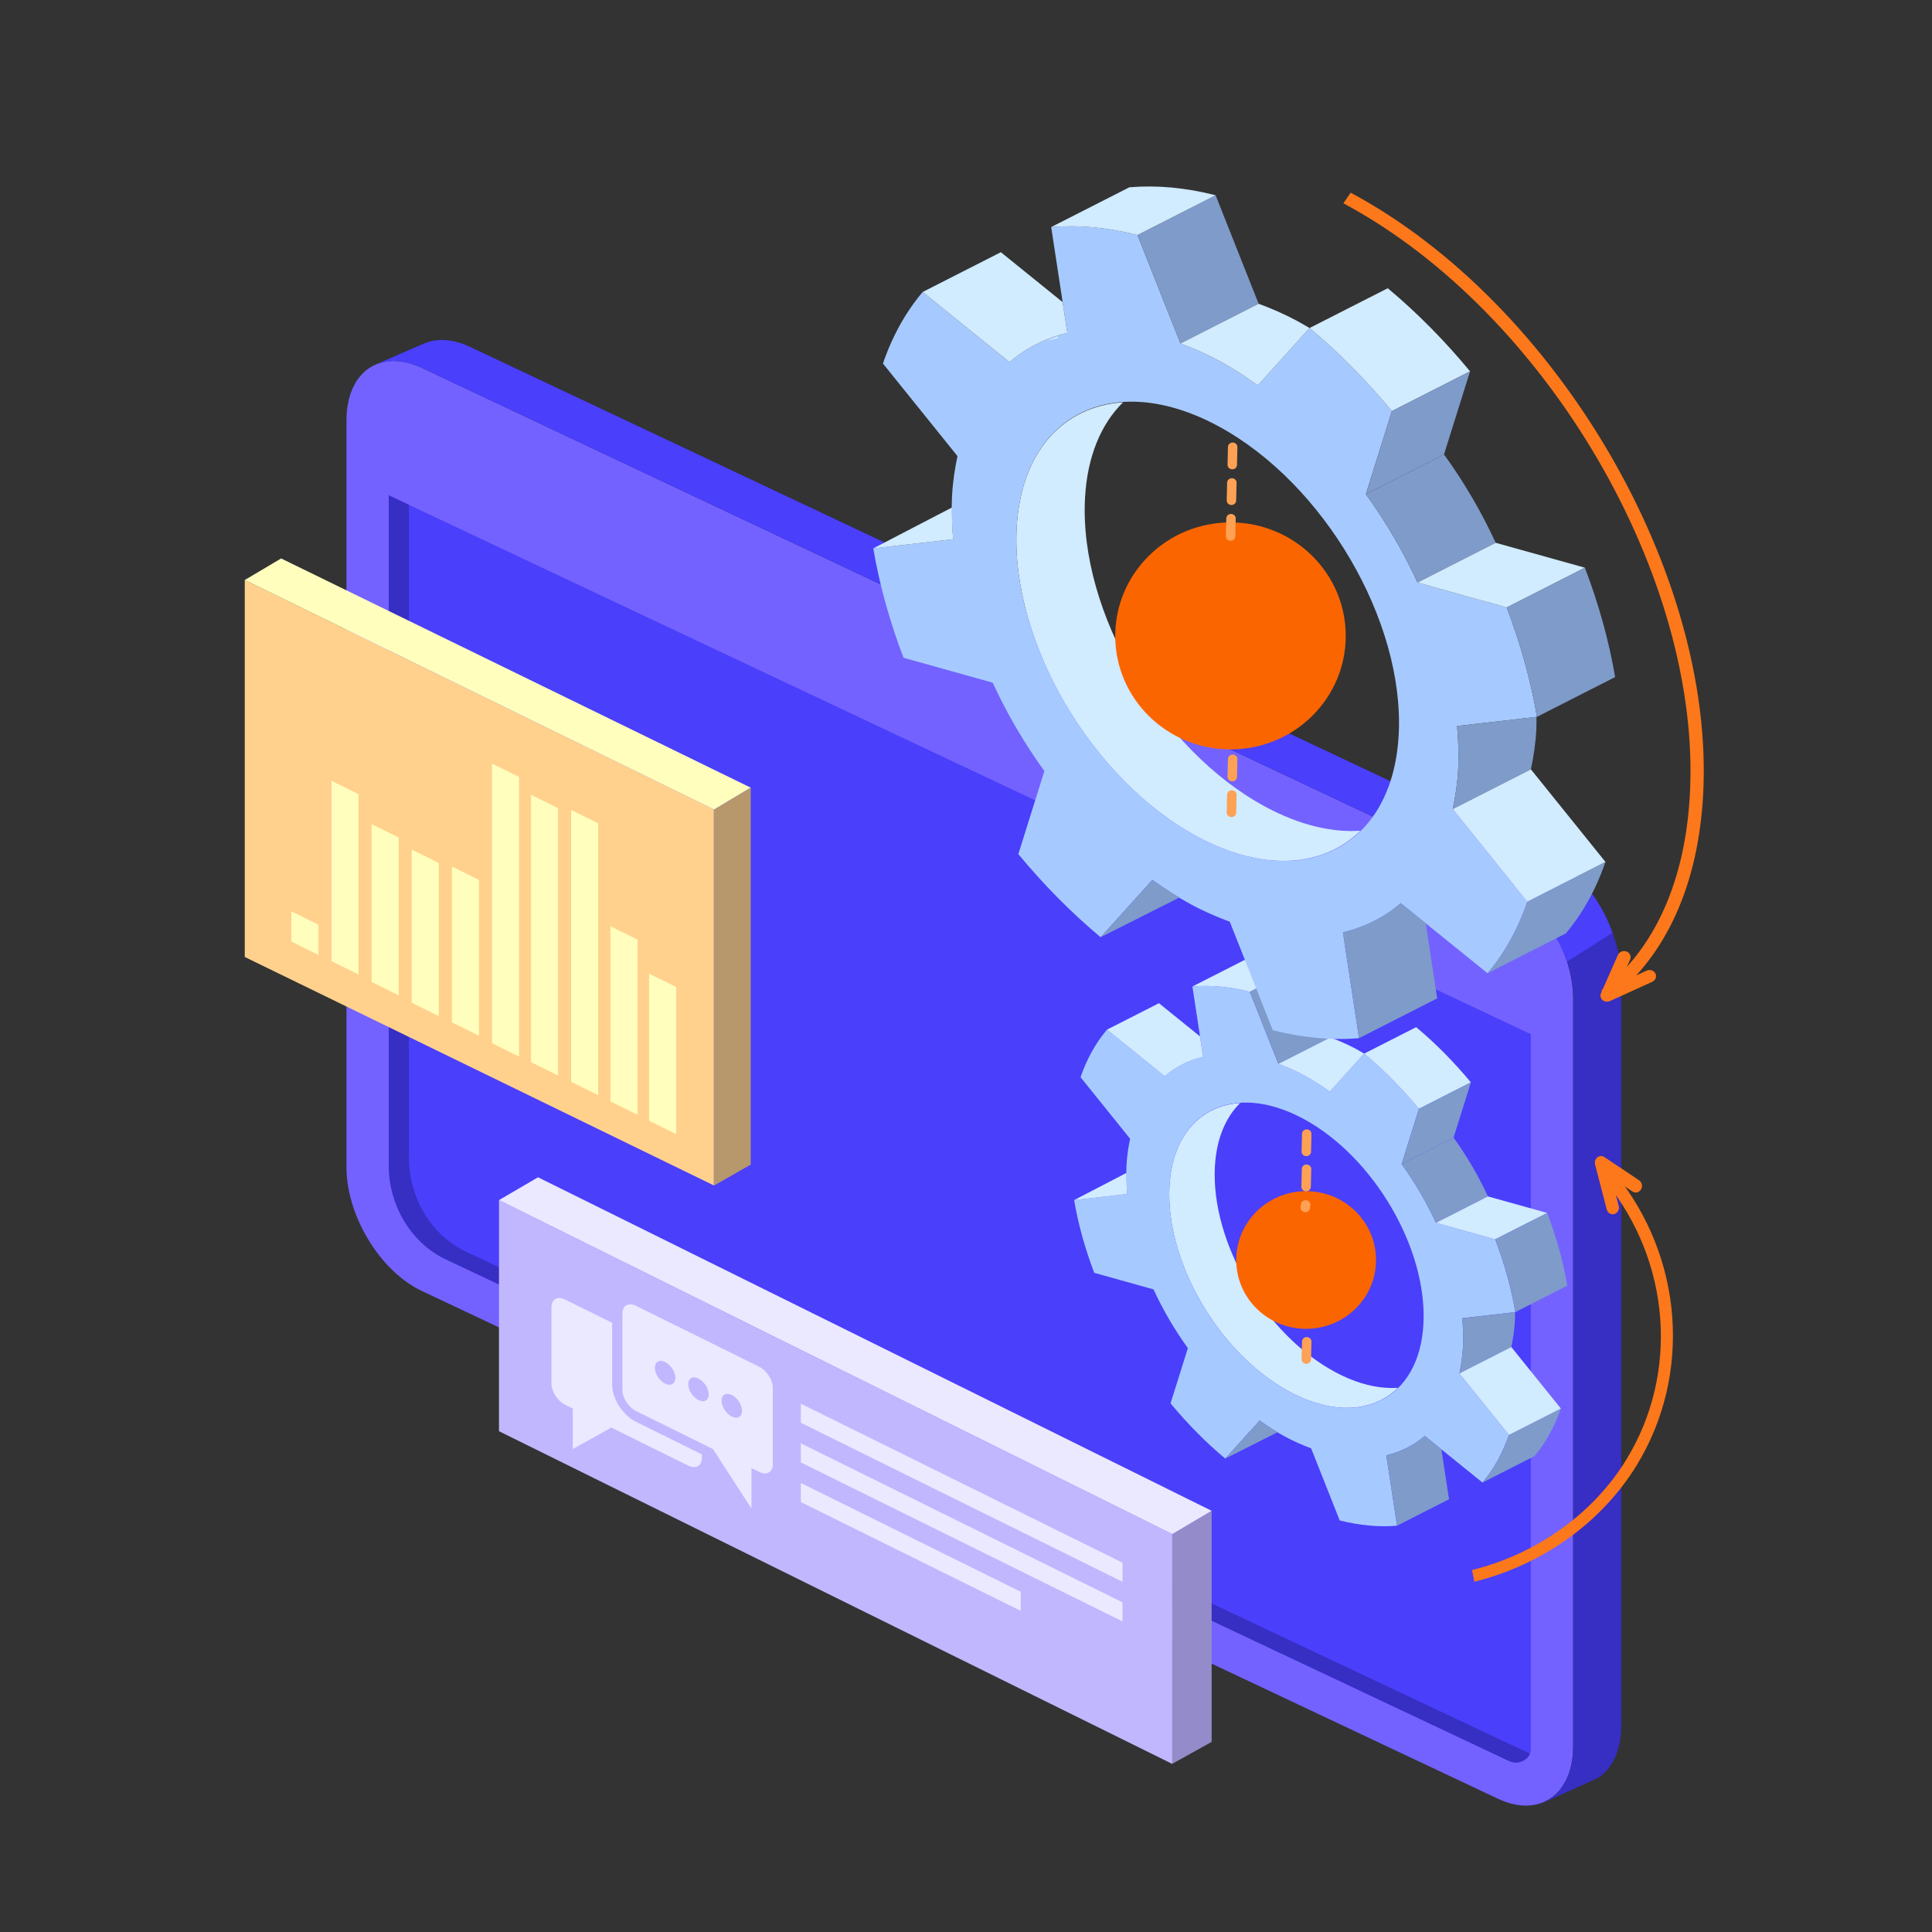 <?xml version="1.0" encoding="UTF-8" standalone="no"?>
<svg
   xmlns:dc="http://purl.org/dc/elements/1.1/"
   xmlns:cc="http://creativecommons.org/ns#"
   xmlns:rdf="http://www.w3.org/1999/02/22-rdf-syntax-ns#"
   xmlns:svg="http://www.w3.org/2000/svg"
   xmlns="http://www.w3.org/2000/svg"
   viewBox="0 0 1333.333 1333.333"
   height="1333.333"
   width="1333.333"
   xml:space="preserve"
   id="svg2"
   version="1.1"><rect x="0" y="0" width="1333.333" height="1333.333" fill="#333333" stroke="none"/><defs
     id="defs6"><clipPath
       id="clipPath18"
       clipPathUnits="userSpaceOnUse"><path
         id="path16"
         d="M 0,0 H 1000 V 1000 H 0 Z" /></clipPath><clipPath
       id="clipPath234"
       clipPathUnits="userSpaceOnUse"><path
         id="path232"
         d="m 542,825.967 h 5.661 v -2.243 H 542 Z" /></clipPath><clipPath
       id="clipPath266"
       clipPathUnits="userSpaceOnUse"><path
         id="path264"
         d="M 577.394,729.78 H 696.728 V 612.263 H 577.394 Z" /></clipPath><clipPath
       id="clipPath270"
       clipPathUnits="userSpaceOnUse"><path
         id="path268"
         d="m 637.061,612.264 c 32.954,0 59.668,26.305 59.668,58.757 0,32.452 -26.714,58.759 -59.668,58.759 -32.953,0 -59.666,-26.307 -59.666,-58.759 0,-32.452 26.713,-58.757 59.666,-58.757" /></clipPath><radialGradient
       id="radialGradient280"
       spreadMethod="pad"
       gradientTransform="matrix(-9.79,-65.977,66.996,-9.633,650.612,708.638)"
       gradientUnits="userSpaceOnUse"
       r="1"
       cy="0"
       cx="0"
       fy="0"
       fx="0"><stop
         id="stop276"
         offset="0"
         style="stop-opacity:1;stop-color:#ffffff" /><stop
         id="stop278"
         offset="1"
         style="stop-opacity:0;stop-color:#ffffff" /></radialGradient><mask
       id="mask282"
       height="1"
       width="1"
       y="0"
       x="0"
       maskUnits="userSpaceOnUse"><g
         id="g292"><g
           id="g290"><g
             id="g288"><g
               id="g286"><path
                 id="path284"
                 style="fill:url(#radialGradient280);stroke:none"
                 d="M -32768,32767 H 32767 V -32768 H -32768 Z" /></g></g></g></g></mask><radialGradient
       id="radialGradient298"
       spreadMethod="pad"
       gradientTransform="matrix(-9.79,-65.977,66.996,-9.633,650.612,708.638)"
       gradientUnits="userSpaceOnUse"
       r="1"
       cy="0"
       cx="0"
       fy="0"
       fx="0"><stop
         id="stop294"
         offset="0"
         style="stop-opacity:1;stop-color:#ffd098" /><stop
         id="stop296"
         offset="1"
         style="stop-opacity:1;stop-color:#ffd098" /></radialGradient><clipPath
       id="clipPath324"
       clipPathUnits="userSpaceOnUse"><path
         id="path322"
         d="m 577.394,671.021 c 0,-32.452 26.715,-58.757 59.666,-58.757 v 0 c 32.955,0 59.669,26.305 59.669,58.757 v 0 c 0,32.451 -26.714,58.759 -59.669,58.759 v 0 c -32.951,0 -59.666,-26.308 -59.666,-58.759" /></clipPath><linearGradient
       id="linearGradient338"
       spreadMethod="pad"
       gradientTransform="matrix(11.124,70.452,-70.452,11.124,624.381,590.71)"
       gradientUnits="userSpaceOnUse"
       y2="0"
       x2="1"
       y1="0"
       x1="0"><stop
         id="stop334"
         offset="0"
         style="stop-opacity:1;stop-color:#ffffff" /><stop
         id="stop336"
         offset="1"
         style="stop-opacity:0;stop-color:#ffffff" /></linearGradient><mask
       id="mask340"
       height="1"
       width="1"
       y="0"
       x="0"
       maskUnits="userSpaceOnUse"><g
         id="g350"><g
           id="g348"><g
             id="g346"><g
               id="g344"><path
                 id="path342"
                 style="fill:url(#linearGradient338);stroke:none"
                 d="M -32768,32767 H 32767 V -32768 H -32768 Z" /></g></g></g></g></mask><linearGradient
       id="linearGradient360"
       spreadMethod="pad"
       gradientTransform="matrix(11.124,70.452,-70.452,11.124,624.381,590.71)"
       gradientUnits="userSpaceOnUse"
       y2="0"
       x2="1"
       y1="0"
       x1="0"><stop
         id="stop356"
         offset="0"
         style="stop-opacity:1;stop-color:#aa3300" /><stop
         id="stop358"
         offset="1"
         style="stop-opacity:1;stop-color:#aa3300" /></linearGradient><clipPath
       id="clipPath370"
       clipPathUnits="userSpaceOnUse"><path
         id="path368"
         d="M 0,0 H 1000 V 1000 H 0 Z" /></clipPath><clipPath
       id="clipPath382"
       clipPathUnits="userSpaceOnUse"><path
         id="path380"
         d="m 640.036,383.55 h 72.372 v -71.271 h -72.372 z" /></clipPath><clipPath
       id="clipPath386"
       clipPathUnits="userSpaceOnUse"><path
         id="path384"
         d="m 676.221,312.279 c 19.986,0 36.186,15.954 36.186,35.635 0,19.681 -16.2,35.636 -36.186,35.636 -19.985,0 -36.186,-15.955 -36.186,-35.636 0,-19.681 16.201,-35.635 36.186,-35.635" /></clipPath><radialGradient
       id="radialGradient396"
       spreadMethod="pad"
       gradientTransform="matrix(-5.937,-40.013,40.631,-5.842,684.439,370.727)"
       gradientUnits="userSpaceOnUse"
       r="1"
       cy="0"
       cx="0"
       fy="0"
       fx="0"><stop
         id="stop392"
         offset="0"
         style="stop-opacity:1;stop-color:#ffffff" /><stop
         id="stop394"
         offset="1"
         style="stop-opacity:0;stop-color:#ffffff" /></radialGradient><mask
       id="mask398"
       height="1"
       width="1"
       y="0"
       x="0"
       maskUnits="userSpaceOnUse"><g
         id="g408"><g
           id="g406"><g
             id="g404"><g
               id="g402"><path
                 id="path400"
                 style="fill:url(#radialGradient396);stroke:none"
                 d="M -32768,32767 H 32767 V -32768 H -32768 Z" /></g></g></g></g></mask><radialGradient
       id="radialGradient414"
       spreadMethod="pad"
       gradientTransform="matrix(-5.937,-40.013,40.631,-5.842,684.439,370.727)"
       gradientUnits="userSpaceOnUse"
       r="1"
       cy="0"
       cx="0"
       fy="0"
       fx="0"><stop
         id="stop410"
         offset="0"
         style="stop-opacity:1;stop-color:#ffd098" /><stop
         id="stop412"
         offset="1"
         style="stop-opacity:1;stop-color:#ffd098" /></radialGradient><clipPath
       id="clipPath440"
       clipPathUnits="userSpaceOnUse"><path
         id="path438"
         d="m 640.035,347.914 c 0,-19.68 16.201,-35.635 36.185,-35.635 v 0 c 19.987,0 36.188,15.955 36.188,35.635 v 0 c 0,19.681 -16.201,35.635 -36.188,35.635 v 0 c -19.984,0 -36.185,-15.954 -36.185,-35.635" /></clipPath><linearGradient
       id="linearGradient454"
       spreadMethod="pad"
       gradientTransform="matrix(6.746,42.727,-42.727,6.746,668.531,299.208)"
       gradientUnits="userSpaceOnUse"
       y2="0"
       x2="1"
       y1="0"
       x1="0"><stop
         id="stop450"
         offset="0"
         style="stop-opacity:1;stop-color:#ffffff" /><stop
         id="stop452"
         offset="1"
         style="stop-opacity:0;stop-color:#ffffff" /></linearGradient><mask
       id="mask456"
       height="1"
       width="1"
       y="0"
       x="0"
       maskUnits="userSpaceOnUse"><g
         id="g466"><g
           id="g464"><g
             id="g462"><g
               id="g460"><path
                 id="path458"
                 style="fill:url(#linearGradient454);stroke:none"
                 d="M -32768,32767 H 32767 V -32768 H -32768 Z" /></g></g></g></g></mask><linearGradient
       id="linearGradient476"
       spreadMethod="pad"
       gradientTransform="matrix(6.746,42.727,-42.727,6.746,668.531,299.208)"
       gradientUnits="userSpaceOnUse"
       y2="0"
       x2="1"
       y1="0"
       x1="0"><stop
         id="stop472"
         offset="0"
         style="stop-opacity:1;stop-color:#aa3300" /><stop
         id="stop474"
         offset="1"
         style="stop-opacity:1;stop-color:#aa3300" /></linearGradient><clipPath
       id="clipPath486"
       clipPathUnits="userSpaceOnUse"><path
         id="path484"
         d="M 0,0 H 1000 V 1000 H 0 Z" /></clipPath></defs><g
     transform="matrix(1.333,0,0,-1.333,0,1333.333)"
     id="g10"><g
       id="g12"><g
         clip-path="url(#clipPath18)"
         id="g14"><g
           transform="translate(256.037,634.852)"
           id="g20"><path
             id="path22"
             style="fill:#ffffff;fill-opacity:1;fill-rule:nonzero;stroke:none"
             d="m 0,0 c -0.056,9.377 -14.463,17.002 -32.18,17.031 -17.717,0.03 -32.035,-7.548 -31.98,-16.925 0.051,-8.581 12.134,-15.675 27.761,-16.843 l 0.027,-4.753 c -2.961,-0.415 -5.149,-1.829 -5.138,-3.531 l 0.095,-16.223 c 0.013,-2.031 3.134,-3.684 6.973,-3.69 l 5.257,-0.008 c 3.838,-0.007 6.94,1.634 6.928,3.666 l -0.096,16.223 c -0.01,1.701 -2.213,3.123 -5.181,3.548 l -0.028,4.753 C -11.948,-15.636 0.05,-8.581 0,0" /></g><g
           transform="translate(775.43,69.034)"
           id="g24"><path
             id="path26"
             style="fill:#7362ff;fill-opacity:1;fill-rule:nonzero;stroke:none"
             d="m 0,0 -557.01,262.832 c -21.565,10.169 -39.046,38.86 -39.046,64.084 V 713.51 c 0,25.222 17.481,37.427 39.046,27.258 L 0,477.936 C 21.565,467.767 39.047,439.075 39.047,413.852 V 27.258 C 39.047,2.034 21.565,-10.169 0,0" /></g><g
           transform="translate(800.369,557.77)"
           id="g28"><path
             id="path30"
             style="fill:#372ec3;fill-opacity:1;fill-rule:nonzero;stroke:none"
             d="m 0,0 -557.01,262.831 c -8.532,4.023 -16.425,4.545 -22.849,2.145 -0.817,-0.306 -25.575,-11.017 -26.343,-11.416 -0.022,-0.011 -0.037,-0.022 -0.037,-0.022 6.653,3.066 15.092,2.831 24.29,-1.507 l 557.01,-262.832 c 21.565,-10.169 39.047,-38.86 39.047,-64.084 v -386.594 c 0,-15.741 -6.81,-26.408 -17.171,-29.735 0.844,-0.012 1.897,0.315 3.42,1.141 0.494,0.267 26.183,11.784 26.654,12.091 7.417,4.815 12.036,14.339 12.036,27.304 V -64.084 C 39.047,-38.86 21.564,-10.17 0,0" /></g><g
           transform="translate(834.843,517.307)"
           id="g32"><path
             id="path34"
             style="fill:#4a3ffb;fill-opacity:1;fill-rule:nonzero;stroke:none"
             d="m 0,0 c -6.34,18.189 -19.041,33.186 -34.474,40.464 l -557.01,262.831 c -8.532,4.023 -16.424,4.545 -22.849,2.144 -0.816,-0.305 -25.575,-11.016 -26.343,-11.416 -0.021,-0.01 -0.036,-0.021 -0.036,-0.021 6.652,3.066 15.091,2.831 24.289,-1.507 L -59.413,29.663 c 15.114,-7.127 29.395,-26.809 35.886,-44.561" /></g><g
           transform="translate(201.304,743.789)"
           id="g36"><path
             id="path38"
             style="fill:#4a3ffb;fill-opacity:1;fill-rule:nonzero;stroke:none"
             d="m 0,0 v -347.072 c 0,-19.783 10.734,-38.741 28.088,-47.811 l 551.067,-259.995 c 0.206,-0.097 0.519,-0.243 0.913,-0.427 4.978,-2.314 11.175,1.053 11.175,6.079 v 370.242 z" /></g><g
           transform="translate(791.758,92.492)"
           id="g40"><path
             id="path42"
             style="fill:#372ec3;fill-opacity:1;fill-rule:nonzero;stroke:none"
             d="M 0,0 C -0.394,0.183 -0.707,0.329 -0.913,0.426 L -551.98,260.421 c -17.353,9.069 -28.088,28.028 -28.088,47.809 v 338.166 l -10.386,4.901 V 304.225 c 0,-19.784 10.734,-38.742 28.088,-47.811 L -11.299,-3.581 c 0.206,-0.097 0.52,-0.243 0.913,-0.427 4.209,-1.957 9.247,0.168 10.717,3.903 C 0.223,-0.061 0.108,-0.05 0,0" /></g><g
           transform="translate(369.645,581.148)"
           id="g44"><path
             id="path46"
             style="fill:#b6986c;fill-opacity:1;fill-rule:nonzero;stroke:none"
             d="m 0,0 v -194.722 l 19.026,10.873 V 11.326 Z" /></g><g
           transform="translate(369.59,581.241)"
           id="g48"><path
             id="path50"
             style="fill:#ffd18d;fill-opacity:1;fill-rule:nonzero;stroke:none"
             d="M 0,0 V -194.722 L -242.869,-76.453 V 118.723 Z" /></g><g
           transform="translate(126.721,699.964)"
           id="g52"><path
             id="path54"
             style="fill:#fffebd;fill-opacity:1;fill-rule:nonzero;stroke:none"
             d="m 0,0 242.959,-118.814 18.956,11.323 -243.084,118.65 z" /></g><g
           transform="translate(185.628,589.092)"
           id="g56"><path
             id="path58"
             style="fill:#fffebd;fill-opacity:1;fill-rule:nonzero;stroke:none"
             d="M 0,0 -14.013,6.927 V -86.439 L 0,-93.366 Z m 164.43,-99.835 -14.013,6.927 v -76.178 l 14.013,-6.927 z M 27.543,-28.68 v -79.31 l 14.014,-6.927 v 79.311 z m 96.522,13.567 -14.012,6.926 v -140.724 l 14.012,-6.927 z M 83.108,8.899 69.095,15.826 v -144.764 l 14.013,-6.928 z" /></g><g
           transform="translate(330.074,513.764)"
           id="g60"><path
             id="path62"
             style="fill:#fffebd;fill-opacity:1;fill-rule:nonzero;stroke:none"
             d="M 0,0 -14.013,6.928 V -83.754 L 0,-90.681 Z M -179.235,14.661 V -0.954 l 14.013,-6.927 V 7.734 Z m 55.565,38.218 -14.014,6.928 v -81.71 l 14.014,-6.927 z m 41.557,-21.931 -14.014,6.927 v -80.693 l 14.014,-6.928 z m 40.958,37.142 -14.014,6.927 V -63.426 l 14.014,-6.927 z" /></g><g
           transform="translate(606.801,206.004)"
           id="g64"><path
             id="path66"
             style="fill:#948cca;fill-opacity:1;fill-rule:nonzero;stroke:none"
             d="m 0,0 v -118.979 l 20.493,11.403 V 12.063 Z" /></g><g
           transform="translate(606.904,206.007)"
           id="g68"><path
             id="path70"
             style="fill:#c1b7ff;fill-opacity:1;fill-rule:nonzero;stroke:none"
             d="M 0,0 V -118.978 L -348.565,53.269 v 119.639 z" /></g><g
           transform="translate(258.339,378.915)"
           id="g72"><path
             id="path74"
             style="fill:#ebe9ff;fill-opacity:1;fill-rule:nonzero;stroke:none"
             d="m 0,0 348.565,-172.908 20.39,12.06 L 20.209,11.82 Z" /></g><g
           transform="translate(316.919,283.283)"
           id="g76"><path
             id="path78"
             style="fill:#ebe9ff;fill-opacity:1;fill-rule:nonzero;stroke:none"
             d="m 0,0 v 32.116 l -24.339,12.031 c -3.91,1.933 -7.079,0.166 -7.079,-3.948 V 0.634 c 0,-4.113 3.169,-9.014 7.079,-10.947 l 3.983,-1.969 v -20.946 l 19.913,11.103 39.827,-19.688 c 3.91,-1.932 7.08,-0.166 7.08,3.948 v 1.862 L 12.391,-19.159 C 5.559,-15.782 0,-7.187 0,0 m 65.707,-16.648 c -2.074,-1.157 -5.436,0.505 -7.509,3.711 -2.074,3.207 -2.074,6.744 0,7.9 2.073,1.156 5.435,-0.506 7.509,-3.713 2.074,-3.206 2.074,-6.742 0,-7.898 m -17.258,8.53 c -2.074,-1.155 -5.436,0.507 -7.51,3.713 -2.073,3.206 -2.073,6.742 0,7.898 2.074,1.156 5.436,-0.505 7.51,-3.712 2.073,-3.206 2.073,-6.742 0,-7.899 M 31.191,0.413 c -2.074,-1.156 -5.436,0.506 -7.509,3.712 -2.074,3.207 -2.074,6.743 0,7.899 2.073,1.157 5.435,-0.505 7.509,-3.711 2.074,-3.207 2.074,-6.744 0,-7.9 M 76.112,9.388 12.39,40.887 C 8.48,42.819 5.311,41.052 5.311,36.938 V -2.626 c 0,-4.113 3.169,-9.015 7.079,-10.947 L 52.217,-33.261 72.13,-64.05 v 20.946 l 3.982,-1.968 c 3.91,-1.934 7.08,-0.166 7.08,3.947 V -1.56 c 0,4.113 -3.17,9.014 -7.08,10.948" /></g><g
           transform="translate(414.622,273.523)"
           id="g80"><path
             id="path82"
             style="fill:#ebe9ff;fill-opacity:1;fill-rule:nonzero;stroke:none"
             d="m 0,0 v -9.878 l 166.519,-82.319 v 9.879 z" /></g><g
           transform="translate(528.477,176.133)"
           id="g84"><path
             id="path86"
             style="fill:#ebe9ff;fill-opacity:1;fill-rule:nonzero;stroke:none"
             d="M 0,0 -113.856,56.338 V 46.46 L 0,-9.878 Z" /></g><g
           transform="translate(414.622,243.118)"
           id="g88"><path
             id="path90"
             style="fill:#ebe9ff;fill-opacity:1;fill-rule:nonzero;stroke:none"
             d="m 0,0 166.519,-82.318 v 9.879 L 0,9.88 Z" /></g><g
           transform="translate(691.025,290.017)"
           id="g92"><path
             id="path94"
             style="fill:#d1ebff;fill-opacity:1;fill-rule:nonzero;stroke:none"
             d="m 0,0 c -36.313,19.616 -64.093,67.124 -62.049,106.112 0.758,14.462 5.555,25.652 13.098,33.069 -20.563,-1.349 -35.242,-16.96 -36.623,-43.305 C -87.617,56.888 -59.837,9.38 -23.525,-10.236 -0.712,-22.56 19.976,-20.866 32.742,-8.274 22.909,-8.927 11.745,-6.344 0,0" /></g><g
           transform="translate(667.5,279.78)"
           id="g96"><path
             id="path98"
             style="fill:#a6caff;fill-opacity:1;fill-rule:nonzero;stroke:none"
             d="m 0,0 c -36.312,19.616 -64.092,67.124 -62.048,106.112 2.043,38.989 33.136,54.692 69.447,35.075 C 43.712,121.571 71.492,74.063 69.449,35.075 67.405,-3.913 36.313,-19.616 0,0 m 89.912,23.102 c 0.256,4.877 0.051,9.876 -0.374,14.914 l 27.493,3.146 C 114.907,53.68 111.36,66.339 106.619,78.809 L 75.928,87.377 C 71.049,97.975 65.053,108.226 58.14,117.798 l 8.96,28.595 c -8.68,10.48 -18.179,20.131 -28.326,28.599 L 20.977,155.263 c -4.318,3.072 -8.716,5.951 -13.259,8.405 -4.543,2.454 -8.995,4.356 -13.388,5.99 L -20.475,207 c -10.452,2.659 -20.413,3.521 -29.682,2.736 l 5.553,-36.434 c -7.509,-1.781 -14.218,-5.168 -19.909,-10.057 l -29.874,24.151 c -5.754,-6.8 -10.395,-15.036 -13.678,-24.632 l 25.659,-31.861 c -0.916,-4.313 -1.618,-8.821 -1.874,-13.699 -0.256,-4.876 -0.051,-9.875 0.374,-14.912 l -27.493,-3.146 c 2.124,-12.517 5.67,-25.177 10.414,-37.648 l 30.689,-8.569 c 4.881,-10.599 10.875,-20.847 17.789,-30.418 l -8.961,-28.595 c 8.679,-10.483 18.179,-20.135 28.327,-28.601 l 17.795,19.729 c 4.319,-3.073 8.719,-5.951 13.262,-8.405 4.541,-2.453 8.993,-4.358 13.386,-5.991 l 14.806,-37.341 c 10.451,-2.661 20.411,-3.523 29.681,-2.736 l -5.553,36.435 c 7.509,1.78 14.219,5.166 19.91,10.054 l 29.875,-24.149 c 5.751,6.801 10.393,15.036 13.675,24.633 L 88.038,9.404 c 0.916,4.313 1.618,8.823 1.874,13.698" /></g><g
           transform="translate(688.737,463.127)"
           id="g100"><path
             id="path102"
             style="fill:#7e9bca;fill-opacity:1;fill-rule:nonzero;stroke:none"
             d="M 0,0 -14.805,37.342 -41.712,23.653 -26.907,-13.688 Z" /></g><g
           transform="translate(661.83,449.438)"
           id="g104"><path
             id="path106"
             style="fill:#d1ebff;fill-opacity:1;fill-rule:nonzero;stroke:none"
             d="m 0,0 c 4.393,-1.634 8.845,-3.536 13.388,-5.99 4.543,-2.454 8.941,-5.333 13.259,-8.406 L 44.441,5.331 44.436,5.328 c 0,0 -2.748,1.618 -4.14,2.37 -4.543,2.454 -8.995,4.357 -13.389,5.99 z" /></g><g
           transform="translate(673.933,500.469)"
           id="g108"><path
             id="path110"
             style="fill:#d1ebff;fill-opacity:1;fill-rule:nonzero;stroke:none"
             d="M 0,0 C -10.451,2.66 -20.412,3.521 -29.683,2.736 L -56.59,-10.952 c 9.27,0.785 19.231,-0.077 29.683,-2.736 z" /></g><g
           transform="translate(761.508,439.861)"
           id="g112"><path
             id="path114"
             style="fill:#d1ebff;fill-opacity:1;fill-rule:nonzero;stroke:none"
             d="M 0,0 C -8.68,10.48 -18.179,20.132 -28.325,28.6 L -55.232,14.91 c 10.145,-8.468 19.645,-18.118 28.324,-28.598 z" /></g><g
           transform="translate(734.6,426.173)"
           id="g116"><path
             id="path118"
             style="fill:#7e9bca;fill-opacity:1;fill-rule:nonzero;stroke:none"
             d="m 0,0 -8.96,-28.595 26.907,13.689 8.961,28.594 z" /></g><g
           transform="translate(725.64,397.578)"
           id="g120"><path
             id="path122"
             style="fill:#7e9bca;fill-opacity:1;fill-rule:nonzero;stroke:none"
             d="m 0,0 c 6.913,-9.572 12.909,-19.823 17.788,-30.421 l 26.907,13.689 C 39.817,-6.135 33.821,4.117 26.907,13.688 Z" /></g><g
           transform="translate(743.428,367.157)"
           id="g124"><path
             id="path126"
             style="fill:#d1ebff;fill-opacity:1;fill-rule:nonzero;stroke:none"
             d="M 0,0 30.691,-8.568 57.599,5.121 26.907,13.688 Z" /></g><g
           transform="translate(774.119,358.589)"
           id="g128"><path
             id="path130"
             style="fill:#7e9bca;fill-opacity:1;fill-rule:nonzero;stroke:none"
             d="M 0,0 C 4.741,-12.47 8.288,-25.129 10.412,-37.646 L 37.32,-23.958 C 35.196,-11.44 31.649,1.219 26.907,13.689 Z" /></g><g
           transform="translate(622.894,453.082)"
           id="g132"><path
             id="path134"
             style="fill:#d1ebff;fill-opacity:1;fill-rule:nonzero;stroke:none"
             d="m 0,0 -1.614,10.597 -21.26,17.186 -26.907,-13.688 29.874,-24.152 C -14.217,-5.168 -7.508,-1.78 0,0" /></g><g
           transform="translate(781.196,257.325)"
           id="g136"><path
             id="path138"
             style="fill:#7e9bca;fill-opacity:1;fill-rule:nonzero;stroke:none"
             d="m 0,0 c -3.282,-9.598 -7.924,-17.832 -13.675,-24.634 l 26.907,13.689 c 5.751,6.801 10.394,15.037 13.677,24.633 z" /></g><g
           transform="translate(782.446,302.873)"
           id="g140"><path
             id="path142"
             style="fill:#7e9bca;fill-opacity:1;fill-rule:nonzero;stroke:none"
             d="m 0,0 c 0.916,4.312 1.618,8.822 1.873,13.698 0.075,1.435 0.049,2.896 0.04,4.352 l -27.321,-3.127 c 0.425,-5.038 0.63,-10.036 0.374,-14.913 -0.256,-4.876 -0.958,-9.386 -1.874,-13.698 z" /></g><g
           transform="translate(755.538,289.185)"
           id="g144"><path
             id="path146"
             style="fill:#d1ebff;fill-opacity:1;fill-rule:nonzero;stroke:none"
             d="M 0,0 25.658,-31.859 52.567,-18.171 26.908,13.688 Z" /></g><g
           transform="translate(737.646,256.84)"
           id="g148"><path
             id="path150"
             style="fill:#7e9bca;fill-opacity:1;fill-rule:nonzero;stroke:none"
             d="M 0,0 C -5.69,-4.888 -12.401,-8.273 -19.91,-10.054 L -14.357,-46.488 12.551,-32.8 8.613,-6.963 Z" /></g><g
           transform="translate(583.183,392.995)"
           id="g152"><path
             id="path154"
             style="fill:#d1ebff;fill-opacity:1;fill-rule:nonzero;stroke:none"
             d="m 0,0 -27.082,-14.069 27.493,3.146 C 0.101,-7.244 -0.018,-3.604 0,0" /></g><g
           transform="translate(652.154,264.824)"
           id="g156"><path
             id="path158"
             style="fill:#7e9bca;fill-opacity:1;fill-rule:nonzero;stroke:none"
             d="m 0,0 -17.795,-19.729 27.1,13.664 C 6.156,-4.172 3.046,-2.168 0,0" /></g><g
           transform="translate(655.068,582.599)"
           id="g160"><path
             id="path162"
             style="fill:#d1ebff;fill-opacity:1;fill-rule:nonzero;stroke:none"
             d="m 0,0 c -54.623,29.509 -96.411,100.971 -93.338,159.619 1.141,21.754 8.357,38.585 19.703,49.742 -30.93,-2.03 -53.012,-25.511 -55.089,-65.14 C -131.798,85.573 -90.01,14.11 -35.388,-15.397 -1.071,-33.935 30.047,-31.387 49.25,-12.446 34.459,-13.428 17.666,-9.543 0,0" /></g><g
           transform="translate(619.681,567.201)"
           id="g164"><path
             id="path166"
             style="fill:#a6caff;fill-opacity:1;fill-rule:nonzero;stroke:none"
             d="m 0,0 c -54.622,29.508 -96.41,100.971 -93.336,159.618 3.073,58.648 49.845,82.269 104.466,52.761 C 65.752,182.872 107.539,111.409 104.466,52.762 101.393,-5.886 54.621,-29.508 0,0 m 135.247,34.751 c 0.385,7.337 0.078,14.854 -0.562,22.434 l 41.356,4.733 c -3.194,18.828 -8.53,37.871 -15.663,56.629 l -46.166,12.889 c -7.339,15.941 -16.358,31.361 -26.758,45.759 l 13.479,43.013 C 87.877,235.975 73.587,250.492 58.325,263.229 L 31.554,233.551 c -6.495,4.622 -13.113,8.953 -19.946,12.644 -6.834,3.692 -13.531,6.554 -20.138,9.01 l -22.27,56.171 c -15.722,4.001 -30.706,5.298 -44.649,4.117 l 8.352,-54.806 c -11.296,-2.678 -21.386,-7.775 -29.946,-15.127 l -44.939,36.328 c -8.654,-10.23 -15.637,-22.617 -20.575,-37.053 l 38.597,-47.926 c -1.377,-6.489 -2.434,-13.269 -2.818,-20.607 -0.385,-7.334 -0.077,-14.855 0.563,-22.43 l -41.357,-4.733 c 3.195,-18.829 8.53,-37.871 15.665,-56.631 l 46.165,-12.891 C -98.401,63.675 -89.385,48.259 -78.984,33.86 L -92.463,-9.152 c 13.055,-15.77 27.346,-30.286 42.609,-43.023 l 26.77,29.677 c 6.494,-4.622 13.114,-8.951 19.948,-12.643 6.83,-3.69 13.528,-6.555 20.136,-9.011 l 22.272,-56.169 c 15.719,-4.003 30.703,-5.3 44.646,-4.117 l -8.352,54.807 c 11.295,2.678 21.389,7.771 29.949,15.123 l 44.938,-36.325 c 8.651,10.23 15.635,22.618 20.572,37.055 l -38.596,47.924 c 1.378,6.487 2.434,13.27 2.818,20.605" /></g><g
           transform="translate(651.626,842.997)"
           id="g168"><path
             id="path170"
             style="fill:#7e9bca;fill-opacity:1;fill-rule:nonzero;stroke:none"
             d="M 0,0 -22.27,56.171 -62.745,35.58 -40.476,-20.591 Z" /></g><g
           transform="translate(611.15,822.406)"
           id="g172"><path
             id="path174"
             style="fill:#d1ebff;fill-opacity:1;fill-rule:nonzero;stroke:none"
             d="m 0,0 c 6.608,-2.456 13.305,-5.317 20.139,-9.01 6.833,-3.691 13.45,-8.022 19.945,-12.644 L 66.852,8.02 66.842,8.015 c 0,0 -4.132,2.434 -6.228,3.566 -6.834,3.691 -13.53,6.554 -20.138,9.01 z" /></g><g
           transform="translate(629.356,899.168)"
           id="g176"><path
             id="path178"
             style="fill:#d1ebff;fill-opacity:1;fill-rule:nonzero;stroke:none"
             d="m 0,0 c -15.723,4.001 -30.705,5.298 -44.649,4.117 l -40.476,-20.591 c 13.943,1.181 28.927,-0.116 44.649,-4.117 z" /></g><g
           transform="translate(761.089,808.001)"
           id="g180"><path
             id="path182"
             style="fill:#d1ebff;fill-opacity:1;fill-rule:nonzero;stroke:none"
             d="M 0,0 C -13.056,15.766 -27.346,30.283 -42.607,43.021 L -83.082,22.428 C -67.82,9.691 -53.53,-4.825 -40.476,-20.591 Z" /></g><g
           transform="translate(720.613,787.41)"
           id="g184"><path
             id="path186"
             style="fill:#7e9bca;fill-opacity:1;fill-rule:nonzero;stroke:none"
             d="m 0,0 -13.479,-43.014 40.476,20.591 13.479,43.014 z" /></g><g
           transform="translate(707.135,744.396)"
           id="g188"><path
             id="path190"
             style="fill:#7e9bca;fill-opacity:1;fill-rule:nonzero;stroke:none"
             d="m 0,0 c 10.399,-14.398 19.419,-29.818 26.758,-45.76 l 40.475,20.591 C 59.895,-9.228 50.875,6.192 40.476,20.591 Z" /></g><g
           transform="translate(733.893,698.637)"
           id="g192"><path
             id="path194"
             style="fill:#d1ebff;fill-opacity:1;fill-rule:nonzero;stroke:none"
             d="M 0,0 46.166,-12.889 86.643,7.702 40.476,20.591 Z" /></g><g
           transform="translate(780.059,685.748)"
           id="g196"><path
             id="path198"
             style="fill:#7e9bca;fill-opacity:1;fill-rule:nonzero;stroke:none"
             d="M 0,0 C 7.133,-18.758 12.469,-37.801 15.663,-56.629 L 56.14,-36.038 C 52.944,-17.21 47.608,1.833 40.477,20.591 Z" /></g><g
           transform="translate(552.583,827.888)"
           id="g200"><path
             id="path202"
             style="fill:#d1ebff;fill-opacity:1;fill-rule:nonzero;stroke:none"
             d="M 0,0 -2.429,15.939 -34.408,41.792 -74.884,21.201 -29.945,-15.127 C -21.386,-7.774 -11.295,-2.678 0,0" /></g><g
           transform="translate(790.706,533.423)"
           id="g204"><path
             id="path206"
             style="fill:#7e9bca;fill-opacity:1;fill-rule:nonzero;stroke:none"
             d="m 0,0 c -4.937,-14.437 -11.92,-26.824 -20.572,-37.055 l 40.476,20.591 c 8.652,10.232 15.634,22.619 20.573,37.055 z" /></g><g
           transform="translate(792.586,601.938)"
           id="g208"><path
             id="path210"
             style="fill:#7e9bca;fill-opacity:1;fill-rule:nonzero;stroke:none"
             d="m 0,0 c 1.377,6.486 2.434,13.271 2.818,20.604 0.114,2.159 0.073,4.357 0.061,6.547 l -41.1,-4.704 c 0.641,-7.579 0.948,-15.096 0.563,-22.433 -0.384,-7.334 -1.441,-14.118 -2.818,-20.605 z" /></g><g
           transform="translate(752.11,581.348)"
           id="g212"><path
             id="path214"
             style="fill:#d1ebff;fill-opacity:1;fill-rule:nonzero;stroke:none"
             d="M 0,0 38.596,-47.925 79.072,-27.334 40.476,20.591 Z" /></g><g
           transform="translate(725.195,532.693)"
           id="g216"><path
             id="path218"
             style="fill:#7e9bca;fill-opacity:1;fill-rule:nonzero;stroke:none"
             d="m 0,0 c -8.56,-7.353 -18.653,-12.445 -29.948,-15.123 l 8.351,-54.807 40.477,20.591 -5.923,38.865 z" /></g><g
           transform="translate(492.847,737.503)"
           id="g220"><path
             id="path222"
             style="fill:#d1ebff;fill-opacity:1;fill-rule:nonzero;stroke:none"
             d="M 0,0 -40.737,-21.163 0.619,-16.43 C 0.151,-10.897 -0.027,-5.423 0,0" /></g><g
           transform="translate(596.597,544.704)"
           id="g224"><path
             id="path226"
             style="fill:#7e9bca;fill-opacity:1;fill-rule:nonzero;stroke:none"
             d="M 0,0 -26.769,-29.677 13.996,-9.124 C 9.259,-6.276 4.581,-3.261 0,0" /></g><g
           id="g228"><g
             id="g230" /><g
             id="g242"><g
               id="g240"
               clip-path="url(#clipPath234)"><g
                 id="g238"
                 transform="translate(547.661,825.413)"><path
                   id="path236"
                   style="fill:#ffffff;fill-opacity:1;fill-rule:nonzero;stroke:none"
                   d="M 0,0 -0.085,0.554 C -1.995,-0.102 -3.834,-0.885 -5.661,-1.688 -3.795,-1.088 -1.94,-0.459 0,0" /></g></g></g></g><g
           transform="translate(857.045,496.28)"
           id="g244"><path
             id="path246"
             style="fill:#fc781a;fill-opacity:1;fill-rule:nonzero;stroke:none"
             d="m 0,0 c -0.807,1.568 -2.843,2.214 -4.535,1.437 l -13.89,-6.314 5.332,12.053 c 0.353,0.796 0.36,1.667 0.018,2.454 -0.352,0.812 -1.056,1.453 -1.931,1.758 -1.722,0.597 -3.703,-0.228 -4.41,-1.838 l -8.752,-19.78 c -0.56,-1.259 -0.221,-2.708 0.845,-3.608 0.621,-0.521 1.416,-0.802 2.244,-0.802 0.187,0 0.376,0.014 0.564,0.043 0.324,0.05 0.643,0.145 0.956,0.284 l 21.918,9.964 c 0.863,0.393 1.524,1.108 1.817,1.961 C 0.45,-1.587 0.387,-0.736 0,0" /></g><g
           transform="translate(848.601,389.19)"
           id="g248"><path
             id="path250"
             style="fill:#fc781a;fill-opacity:1;fill-rule:nonzero;stroke:none"
             d="m 0,0 -17.976,12.027 c -1.142,0.768 -2.628,0.687 -3.699,-0.21 -0.762,-0.639 -1.212,-1.6 -1.232,-2.634 V 9.179 c -0.005,-0.331 0.033,-0.662 0.116,-0.988 l 6.039,-23.307 c 0.238,-0.917 0.829,-1.692 1.62,-2.127 0.46,-0.253 0.962,-0.381 1.465,-0.381 0.308,0 0.616,0.048 0.916,0.144 1.682,0.523 2.668,2.416 2.197,4.218 l -3.827,14.771 10.954,-7.328 c 0.723,-0.487 1.583,-0.643 2.415,-0.441 0.861,0.207 1.613,0.79 2.063,1.601 C 1.937,-3.064 1.465,-0.974 0,0" /></g><g
           transform="translate(700.069,900.07)"
           id="g252"><path
             id="path254"
             style="fill:#fc781a;fill-opacity:1;fill-rule:nonzero;stroke:none"
             d="m 0,0 -0.791,0.428 -3.774,-5.496 0.978,-0.53 C 100.669,-61.917 180.715,-198.787 174.849,-310.703 172.5,-355.52 156.932,-390.555 129.825,-412.02 l -0.855,-0.677 4.478,-4.739 0.719,0.569 c 28.659,22.691 45.102,59.367 47.549,106.06 C 187.69,-196.787 106.173,-57.359 0,0" /></g><g
           transform="translate(637.061,612.264)"
           id="g256"><path
             id="path258"
             style="fill:#fb6500;fill-opacity:1;fill-rule:nonzero;stroke:none"
             d="m 0,0 c 32.954,0 59.668,26.306 59.668,58.758 0,32.451 -26.714,58.759 -59.668,58.759 -32.952,0 -59.666,-26.308 -59.666,-58.759 C -59.666,26.306 -32.952,0 0,0" /></g><g
           id="g260"><g
             id="g262" /><g
             id="g316"><g
               style="opacity:0.6"
               id="g314"
               clip-path="url(#clipPath266)"><g
                 id="g312"><g
                   id="g310"
                   clip-path="url(#clipPath270)"><g
                     id="g308"><g
                       id="g300" /><g
                       id="g306"
                       mask="url(#mask282)"><g
                         id="g304"><path
                           id="path302"
                           style="fill:url(#radialGradient298);stroke:none"
                           d="m 637.061,612.264 c 32.954,0 59.668,26.305 59.668,58.757 0,32.452 -26.714,58.759 -59.668,58.759 -32.953,0 -59.666,-26.307 -59.666,-58.759 0,-32.452 26.713,-58.757 59.666,-58.757" /></g></g></g></g></g></g></g></g></g></g><g
       id="g318"><g
         clip-path="url(#clipPath324)"
         id="g320"><g
           id="g326"><g
             id="g328" /><g
             mask="url(#mask340)"
             id="g352"><g
               id="g354"><path
                 id="path362"
                 style="fill:url(#linearGradient360);stroke:none"
                 d="m 577.394,671.021 c 0,-32.452 26.715,-58.757 59.666,-58.757 v 0 c 32.955,0 59.669,26.305 59.669,58.757 v 0 c 0,32.451 -26.714,58.759 -59.669,58.759 v 0 c -32.951,0 -59.666,-26.308 -59.666,-58.759" /></g></g></g></g></g><g
       id="g364"><g
         clip-path="url(#clipPath370)"
         id="g366"><g
           transform="translate(676.221,312.279)"
           id="g372"><path
             id="path374"
             style="fill:#fb6500;fill-opacity:1;fill-rule:nonzero;stroke:none"
             d="M 0,0 C 19.986,0 36.187,15.954 36.187,35.635 36.187,55.315 19.986,71.271 0,71.271 -19.984,71.271 -36.186,55.315 -36.186,35.635 -36.186,15.954 -19.984,0 0,0" /></g><g
           id="g376"><g
             id="g378" /><g
             id="g432"><g
               style="opacity:0.6"
               id="g430"
               clip-path="url(#clipPath382)"><g
                 id="g428"><g
                   id="g426"
                   clip-path="url(#clipPath386)"><g
                     id="g424"><g
                       id="g416" /><g
                       id="g422"
                       mask="url(#mask398)"><g
                         id="g420"><path
                           id="path418"
                           style="fill:url(#radialGradient414);stroke:none"
                           d="m 676.221,312.279 c 19.986,0 36.186,15.954 36.186,35.635 0,19.681 -16.2,35.636 -36.186,35.636 -19.985,0 -36.186,-15.955 -36.186,-35.636 0,-19.681 16.201,-35.635 36.186,-35.635" /></g></g></g></g></g></g></g></g></g></g><g
       id="g434"><g
         clip-path="url(#clipPath440)"
         id="g436"><g
           id="g442"><g
             id="g444" /><g
             mask="url(#mask456)"
             id="g468"><g
               id="g470"><path
                 id="path478"
                 style="fill:url(#linearGradient476);stroke:none"
                 d="m 640.035,347.914 c 0,-19.68 16.201,-35.635 36.185,-35.635 v 0 c 19.987,0 36.188,15.955 36.188,35.635 v 0 c 0,19.681 -16.201,35.635 -36.188,35.635 v 0 c -19.984,0 -36.185,-15.954 -36.185,-35.635" /></g></g></g></g></g><g
       id="g480"><g
         clip-path="url(#clipPath486)"
         id="g482"><g
           transform="translate(634.965,721.494)"
           id="g488"><path
             id="path490"
             style="fill:#fda155;fill-opacity:1;fill-rule:nonzero;stroke:none"
             d="m 0,0 c -0.203,0.348 -0.313,0.743 -0.304,1.166 l 0.218,9.245 c 0.028,1.277 1.151,2.29 2.5,2.261 1.362,-0.023 2.433,-1.089 2.395,-2.361 L 4.591,1.065 C 4.562,-0.212 3.439,-1.225 2.09,-1.195 1.185,-1.178 0.406,-0.696 0,0" /></g><g
           transform="translate(635.401,739.983)"
           id="g492"><path
             id="path494"
             style="fill:#fda155;fill-opacity:1;fill-rule:nonzero;stroke:none"
             d="m 0,0 c -0.202,0.348 -0.314,0.743 -0.305,1.166 l 0.219,9.245 c 0.028,1.277 1.151,2.29 2.5,2.261 1.362,-0.023 2.43,-1.085 2.395,-2.361 L 4.591,1.066 C 4.562,-0.212 3.439,-1.225 2.09,-1.195 1.185,-1.178 0.407,-0.696 0,0" /></g><g
           transform="translate(635.834,758.47)"
           id="g496"><path
             id="path498"
             style="fill:#fda155;fill-opacity:1;fill-rule:nonzero;stroke:none"
             d="m 0,0 c -0.203,0.349 -0.314,0.744 -0.305,1.167 l 0.221,9.24 c 0.028,1.279 1.151,2.291 2.5,2.262 1.357,-0.024 2.424,-1.094 2.395,-2.361 L 4.591,1.067 C 4.562,-0.211 3.438,-1.225 2.09,-1.194 1.184,-1.177 0.406,-0.695 0,0" /></g><g
           transform="translate(635.401,578.429)"
           id="g500"><path
             id="path502"
             style="fill:#fda155;fill-opacity:1;fill-rule:nonzero;stroke:none"
             d="m 0,0 c -0.202,0.348 -0.314,0.743 -0.305,1.166 l 0.219,9.245 c 0.028,1.278 1.151,2.291 2.5,2.262 1.362,-0.024 2.43,-1.086 2.395,-2.362 L 4.591,1.066 C 4.562,-0.212 3.439,-1.225 2.09,-1.195 1.185,-1.178 0.407,-0.696 0,0" /></g><g
           transform="translate(635.834,596.916)"
           id="g504"><path
             id="path506"
             style="fill:#fda155;fill-opacity:1;fill-rule:nonzero;stroke:none"
             d="m 0,0 c -0.203,0.348 -0.314,0.743 -0.305,1.166 l 0.221,9.241 c 0.028,1.278 1.151,2.29 2.5,2.261 1.357,-0.024 2.424,-1.094 2.395,-2.361 L 4.591,1.066 C 4.562,-0.212 3.438,-1.225 2.09,-1.195 1.184,-1.178 0.406,-0.696 0,0" /></g><g
           transform="translate(673.63,373.864)"
           id="g508"><path
             id="path510"
             style="fill:#fda155;fill-opacity:1;fill-rule:nonzero;stroke:none"
             d="m 0,0 c -0.203,0.348 -0.314,0.743 -0.305,1.166 l 0.218,1.565 C -0.058,4.01 1.064,5.022 2.414,4.993 3.775,4.97 4.844,3.907 4.809,2.631 L 4.591,1.066 C 4.562,-0.212 3.439,-1.225 2.09,-1.195 1.184,-1.178 0.406,-0.696 0,0" /></g><g
           transform="translate(674.062,384.672)"
           id="g512"><path
             id="path514"
             style="fill:#fda155;fill-opacity:1;fill-rule:nonzero;stroke:none"
             d="m 0,0 c -0.203,0.348 -0.314,0.743 -0.305,1.166 l 0.221,9.241 c 0.029,1.278 1.151,2.29 2.501,2.261 1.357,-0.024 2.424,-1.094 2.395,-2.361 L 4.591,1.066 C 4.562,-0.212 3.439,-1.225 2.091,-1.195 1.185,-1.178 0.406,-0.696 0,0" /></g><g
           transform="translate(674.176,402.874)"
           id="g516"><path
             id="path518"
             style="fill:#fda155;fill-opacity:1;fill-rule:nonzero;stroke:none"
             d="m 0,0 c -0.203,0.348 -0.314,0.744 -0.305,1.167 l 0.221,9.24 c 0.029,1.279 1.151,2.291 2.5,2.262 1.357,-0.024 2.424,-1.094 2.395,-2.361 L 4.591,1.066 C 4.562,-0.211 3.438,-1.225 2.09,-1.194 1.185,-1.177 0.406,-0.695 0,0" /></g><g
           transform="translate(674.176,295.347)"
           id="g520"><path
             id="path522"
             style="fill:#fda155;fill-opacity:1;fill-rule:nonzero;stroke:none"
             d="m 0,0 c -0.203,0.349 -0.314,0.744 -0.305,1.167 l 0.221,9.24 c 0.029,1.279 1.151,2.291 2.5,2.262 1.357,-0.024 2.424,-1.094 2.395,-2.361 L 4.591,1.067 C 4.562,-0.211 3.438,-1.224 2.09,-1.194 1.185,-1.177 0.406,-0.695 0,0" /></g><g
           transform="translate(763.312,181.343)"
           id="g524"><path
             id="path526"
             style="fill:#fc781a;fill-opacity:1;fill-rule:nonzero;stroke:none"
             d="M 0,0 -1.205,6.056 C 32.391,14.4 61.501,35.23 78.662,63.202 106.063,107.861 101.7,165.803 67.81,207.382 l 4.931,4.092 C 108.25,167.91 112.753,107.097 83.948,60.146 65.872,30.686 35.275,8.763 0,0" /></g></g></g></g></svg>